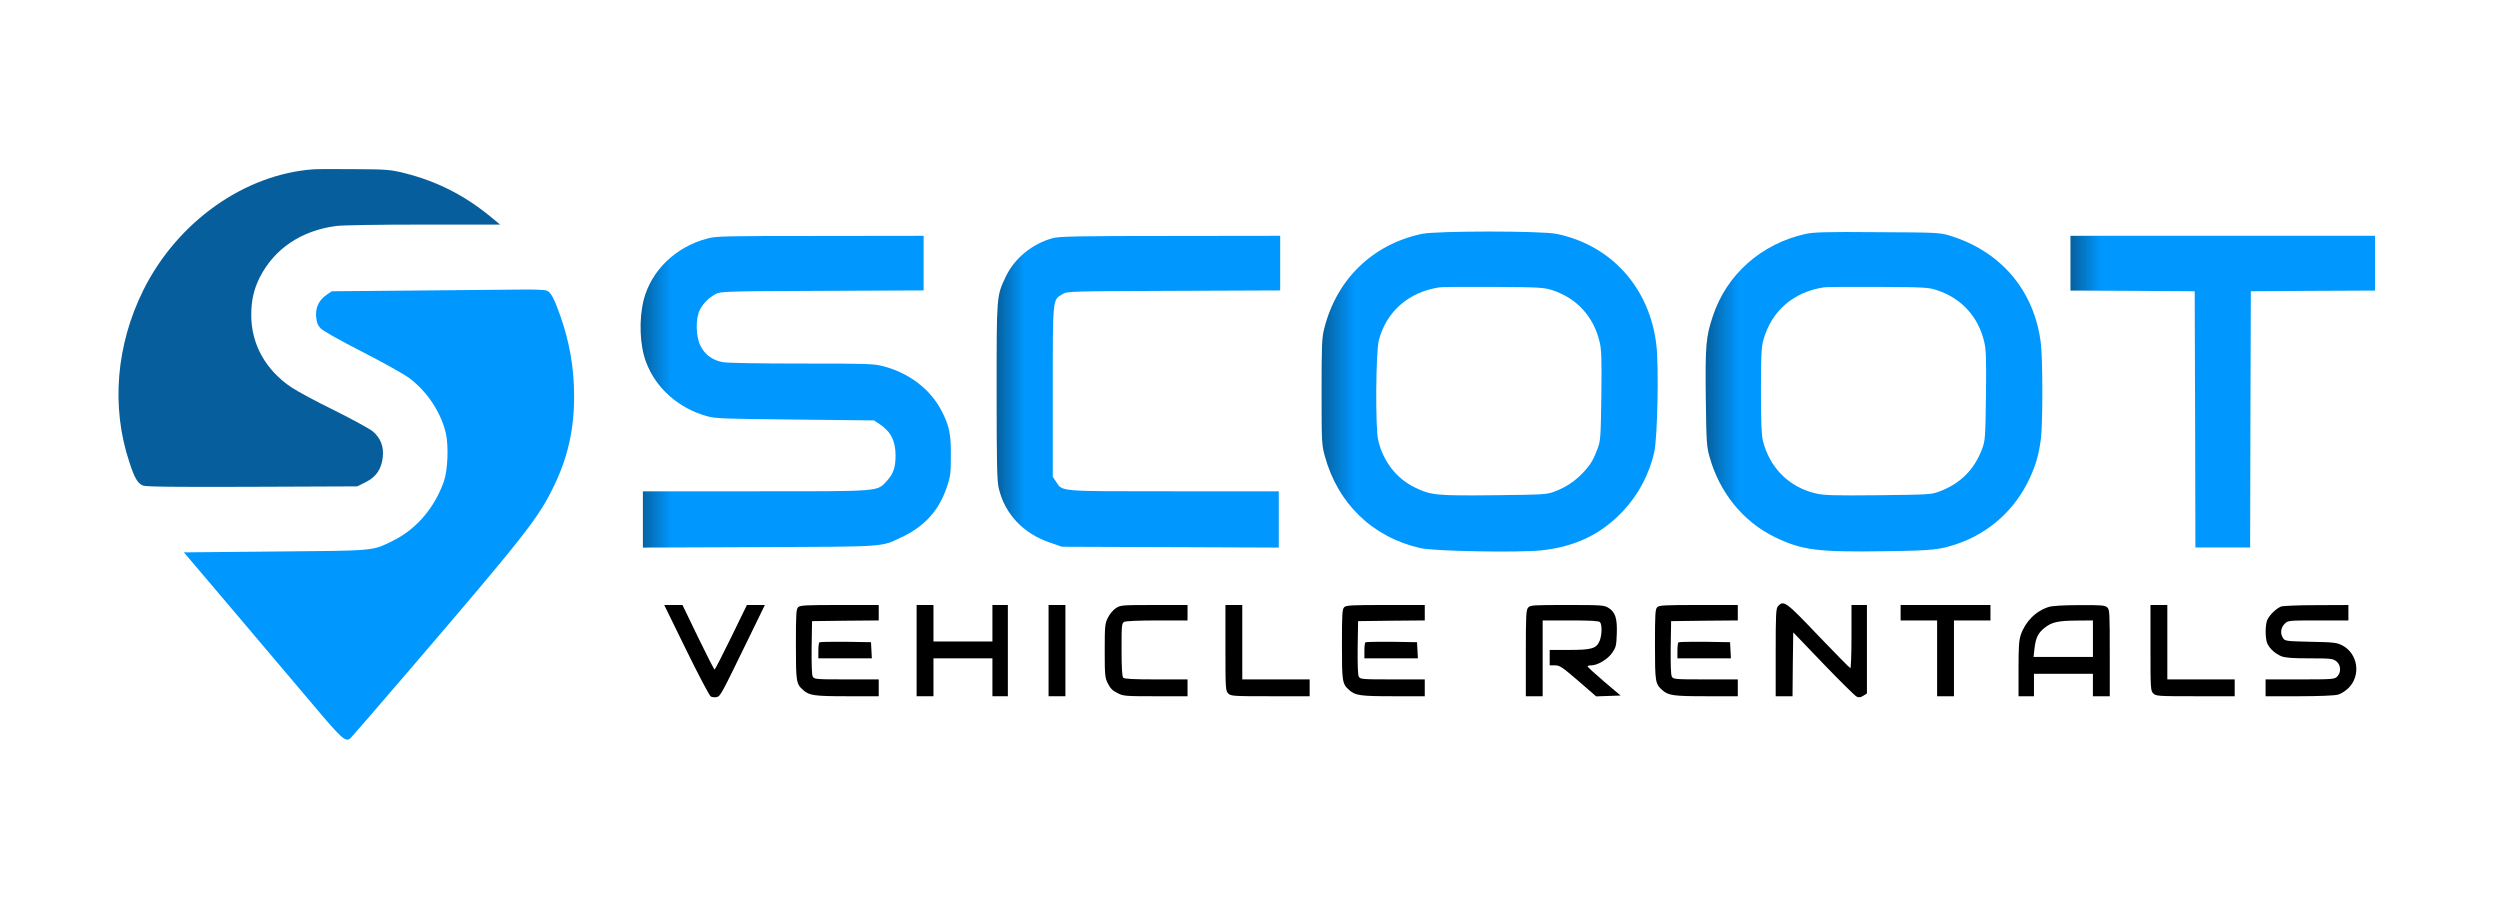 <?xml version="1.0" encoding="utf-8"?>
<!-- Generator: Adobe Illustrator 26.5.0, SVG Export Plug-In . SVG Version: 6.00 Build 0)  -->
<svg version="1.1" id="Layer_1" xmlns="http://www.w3.org/2000/svg" xmlns:xlink="http://www.w3.org/1999/xlink" x="0px" y="0px"
	 viewBox="0 0 1781 646" style="enable-background:new 0 0 1781 646;" xml:space="preserve">
<style type="text/css">
	.st0{fill:#065F9C;}
	.st1{fill:url(#SVGID_1_);}
	.st2{fill:url(#SVGID_00000071528879332019990300000007702402890224497571_);}
	.st3{fill:url(#SVGID_00000057120034819001586510000016104264794462721439_);}
	.st4{fill:url(#SVGID_00000096040145874503843880000009133636831966298268_);}
	.st5{fill:url(#SVGID_00000178201278389334120830000012366494594533331852_);}
	.st6{fill:#0098FF;}
</style>
<g transform="translate(0,646) scale(0.1,-0.1)">
	<path class="st0" d="M2235,5254c-493-35-970-373-1213-859c-195-392-232-834-100-1229c36-111,59-150,96-165c20-9,228-11,777-9l750,3
		l60,30c75,37,113,94,122,179c8,75-15,134-70,182c-23,19-146,86-272,149c-127,62-265,136-308,165c-184,123-287,307-287,514
		c0,106,18,185,61,271c104,203,295,332,542,365c46,6,302,10,624,10h546l-69,57c-187,153-384,253-614,310c-97,24-123,27-350,28
		C2395,5256,2263,5256,2235,5254z"/>
	<linearGradient id="SVGID_1_" gradientUnits="userSpaceOnUse" x1="9415" y1="3670.601" x2="9654.426" y2="3670.601">
		<stop  offset="0" style="stop-color:#065F9C"/>
		<stop  offset="1" style="stop-color:#0098FF"/>
	</linearGradient>
	<path class="st1" d="M10130,4794c-352-75-607-322-696-674c-17-67-19-114-19-450c0-360,1-378,23-459c93-340,341-579,682-656
		c97-22,695-33,859-16c244,26,431,116,587,284c108,116,185,263,219,417c23,100,33,612,15,762c-47,407-321,712-712,792
		C10983,4816,10231,4816,10130,4794z M11061,4392c173-57,293-189,335-369c13-56,15-123,12-383c-4-289-6-320-25-371
		c-32-87-52-119-105-176c-60-63-124-105-204-135c-56-21-77-22-429-26c-413-4-448-1-565,55c-129,62-224,182-261,333
		c-22,85-18,633,4,717c54,205,214,344,432,376c17,3,190,4,385,3C10974,4414,10999,4412,11061,4392z"/>
	
		<linearGradient id="SVGID_00000001665176367321393260000011115017136903881093_" gradientUnits="userSpaceOnUse" x1="12150.912" y1="3669.268" x2="12390.784" y2="3669.268">
		<stop  offset="0" style="stop-color:#065F9C"/>
		<stop  offset="1" style="stop-color:#0098FF"/>
	</linearGradient>
	<path style="fill:url(#SVGID_00000001665176367321393260000011115017136903881093_);" d="M12865,4794c-317-70-564-288-663-587
		c-49-148-54-203-50-580c4-316,6-348,27-422c71-255,241-463,466-572c193-93,304-107,781-100c351,5,393,10,524,55
		c226,79,408,245,509,464c46,99,67,174,81,288c13,111,13,561-1,675c-46,374-284,656-651,767c-70,21-91,22-513,24
		C13011,4809,12923,4806,12865,4794z M13801,4392c174-58,293-189,335-369c13-56,15-123,12-383c-4-295-6-319-26-374
		c-57-153-155-251-310-309c-54-20-78-21-433-25c-316-3-386-1-444,13c-189,44-328,182-376,375c-10,40-14,135-14,355
		c0,253,3,310,17,362c57,207,216,345,433,376c17,3,190,4,385,3C13715,4414,13739,4413,13801,4392z"/>
	
		<linearGradient id="SVGID_00000090989995758459338810000010746090133893647242_" gradientUnits="userSpaceOnUse" x1="4563.434" y1="3669.5" x2="4784.496" y2="3669.5">
		<stop  offset="0" style="stop-color:#065F9C"/>
		<stop  offset="1" style="stop-color:#0098FF"/>
	</linearGradient>
	<path style="fill:url(#SVGID_00000090989995758459338810000010746090133893647242_);" d="M5036,4760c-224-60-396-227-450-435
		c-35-140-29-322,16-443c70-188,232-331,438-388c57-16,130-18,626-23l561-6l40-27c79-52,113-120,113-222c0-86-16-132-62-182
		c-71-77-35-74-940-74h-798v-200v-201l828,3c911,4,866,1,1009,68c169,78,273,193,330,364c24,72,27,96,27,221c1,153-11,210-64,314
		c-79,156-232,274-418,322c-69,18-114,19-582,19c-298,0-529,4-561,10c-72,13-127,53-158,115c-35,67-37,199-4,260
		c25,47,64,85,113,111c33,18,75,19,758,22l722,3v194v195l-737-1C5156,4779,5100,4778,5036,4760z"/>
	
		<linearGradient id="SVGID_00000054982898570124284910000006978029331187593346_" gradientUnits="userSpaceOnUse" x1="7099.999" y1="3669.5" x2="7301.999" y2="3669.5">
		<stop  offset="0" style="stop-color:#065F9C"/>
		<stop  offset="1" style="stop-color:#0098FF"/>
	</linearGradient>
	<path style="fill:url(#SVGID_00000054982898570124284910000006978029331187593346_);" d="M7502,4764c-147-39-275-144-337-275
		c-66-141-65-127-65-819c0-519,3-636,15-688c44-185,175-324,369-389l81-28l773-3l772-3v200v201h-747c-834,0-792-3-840,69l-23,34v606
		c0,677-2,654,70,696c34,20,52,20,793,23l757,3v194v195l-782-1C7693,4779,7546,4776,7502,4764z"/>
	
		<linearGradient id="SVGID_00000080192397288355838630000004084480488646598558_" gradientUnits="userSpaceOnUse" x1="14750" y1="3670" x2="14967" y2="3670">
		<stop  offset="0" style="stop-color:#065F9C"/>
		<stop  offset="1" style="stop-color:#0098FF"/>
	</linearGradient>
	<path style="fill:url(#SVGID_00000080192397288355838630000004084480488646598558_);" d="M14750,4585v-195l443-2l442-3l3-912l2-913
		h195h195l2,913l3,912l443,3l442,2v195v195h-1085h-1085V4585z"/>
	<path class="st6" d="M2939,4390l-575-5l-37-25c-55-38-80-90-75-156c4-43,11-61,33-84c16-17,142-88,295-166c147-75,297-159,335-187
		c128-96,225-242,261-392c21-92,14-266-14-345c-67-190-198-342-366-424c-147-72-120-69-838-75l-648-6l348-410
		c191-225,444-525,563-665c217-258,240-278,276-249c8,8,201,230,427,494c812,947,911,1073,1021,1300c100,205,145,406,145,640
		c0,203-32,387-100,580c-44,123-66,164-96,175c-14,6-105,9-202,7C3595,4396,3256,4393,2939,4390z"/>
	<path d="M12667,2142c-15-16-17-54-17-330v-312h60h60l2,228l3,227l215-224c118-123,225-228,237-234c17-7,28-6,48,7l25,16v315v315
		h-55h-55v-225c0-124-4-225-8-225s-106,104-227,230C12724,2173,12707,2186,12667,2142z"/>
	<path d="M4889,1829c87-177,165-326,175-331s28-7,42-4c27,7,31,16,225,414l118,242h-64h-64l-112-230c-62-126-115-230-118-230
		c-4,0-57,104-118,230l-111,230h-65h-65L4889,1829z"/>
	<path d="M5686,2134c-14-13-16-51-16-265c0-267,2-281,52-325c42-39,81-44,314-44h224v60v60h-230c-218,0-230,1-240,20
		c-7,12-9,89-8,207l3,188l238,3l237,2v55v55h-279C5740,2150,5699,2148,5686,2134z"/>
	<path d="M6530,1825v-325h60h60v135v135h210h210v-135v-135h55h55v325v325h-55h-55v-130v-130h-210h-210v130v130h-60h-60V1825z"/>
	<path d="M7470,1825v-325h60h60v325v325h-60h-60V1825z"/>
	<path d="M7949,2127c-19-12-44-42-56-67c-21-41-23-57-23-235s2-194,23-235c16-33,34-51,67-67c42-22,56-23,272-23h228v60v60h-223
		c-160,0-226,3-235,12c-8,8-12,67-12,200c0,175,1,188,19,198c12,6,106,10,235,10h216v55v55h-239C7991,2150,7982,2149,7949,2127z"/>
	<path d="M8730,1845c0-292,1-306,20-325s33-20,300-20h280v60v60h-240h-240v265v265h-60h-60V1845z"/>
	<path d="M9576,2134c-14-13-16-51-16-265c0-267,2-281,52-325c42-39,81-44,314-44h224v60v60h-230c-218,0-230,1-240,20
		c-7,12-9,89-8,207l3,188l238,3l237,2v55v55h-279C9630,2150,9589,2148,9576,2134z"/>
	<path d="M10887,2132c-15-16-17-54-17-325v-307h60h60v270v270h198c141,0,201-3,210-12c16-16,15-91-2-133c-23-55-55-65-216-65h-140
		v-55v-55h38c34,0,51-12,165-110l128-111l87,3l87,3l-118,100c-64,55-117,103-117,108c0,4,12,7,28,7c44,1,115,43,147,89
		c27,39,30,51,33,135c4,110-10,156-60,186c-31,19-50,20-294,20C10924,2150,10902,2149,10887,2132z"/>
	<path d="M11806,2134c-14-13-16-51-16-265c0-267,2-281,52-325c42-39,81-44,314-44h224v60v60h-230c-218,0-230,1-240,20
		c-7,12-9,89-8,207l3,188l238,3l237,2v55v55h-279C11860,2150,11819,2148,11806,2134z"/>
	<path d="M13540,2095v-55h130h130v-270v-270h60h60v270v270h130h130v55v55h-320h-320V2095z"/>
	<path d="M14595,2136c-92-29-166-103-199-199c-13-38-16-89-16-242v-195h55h55v80v80h210h210v-80v-80h60h60v308c0,287-1,310-18,325
		c-16,15-44,17-198,16C14700,2149,14620,2144,14595,2136z M14910,1910v-130h-211h-212l7,62c9,75,25,108,71,145c51,41,96,51,228,52
		l117,1V1910z"/>
	<path d="M15320,1845c0-292,1-306,20-325s33-20,300-20h280v60v60h-240h-240v265v265h-60h-60V1845z"/>
	<path d="M16250,2139c-32-13-78-56-96-91s-18-141,0-176c19-37,55-68,98-87c29-11,76-15,201-15c151,0,166-2,191-21c33-26,36-79,6-109
		c-19-19-33-20-265-20h-245v-60v-60h238c142,0,253,5,277,11c22,6,56,28,76,48c90,90,67,244-44,303c-38,20-60,23-225,26
		c-172,4-183,5-197,25c-22,32-18,74,10,102c24,25,24,25,240,25h215v55v55l-227-1C16377,2149,16264,2144,16250,2139z"/>
	<path d="M5837,1884c-4-4-7-31-7-61v-53h190h191l-3,58l-3,57l-181,3C5925,1889,5841,1887,5837,1884z"/>
	<path d="M9727,1884c-4-4-7-31-7-61v-53h190h191l-3,58l-3,57l-181,3C9815,1889,9731,1887,9727,1884z"/>
	<path d="M11957,1884c-4-4-7-31-7-61v-53h190h191l-3,58l-3,57l-181,3C12045,1889,11961,1887,11957,1884z"/>
</g>
</svg>
